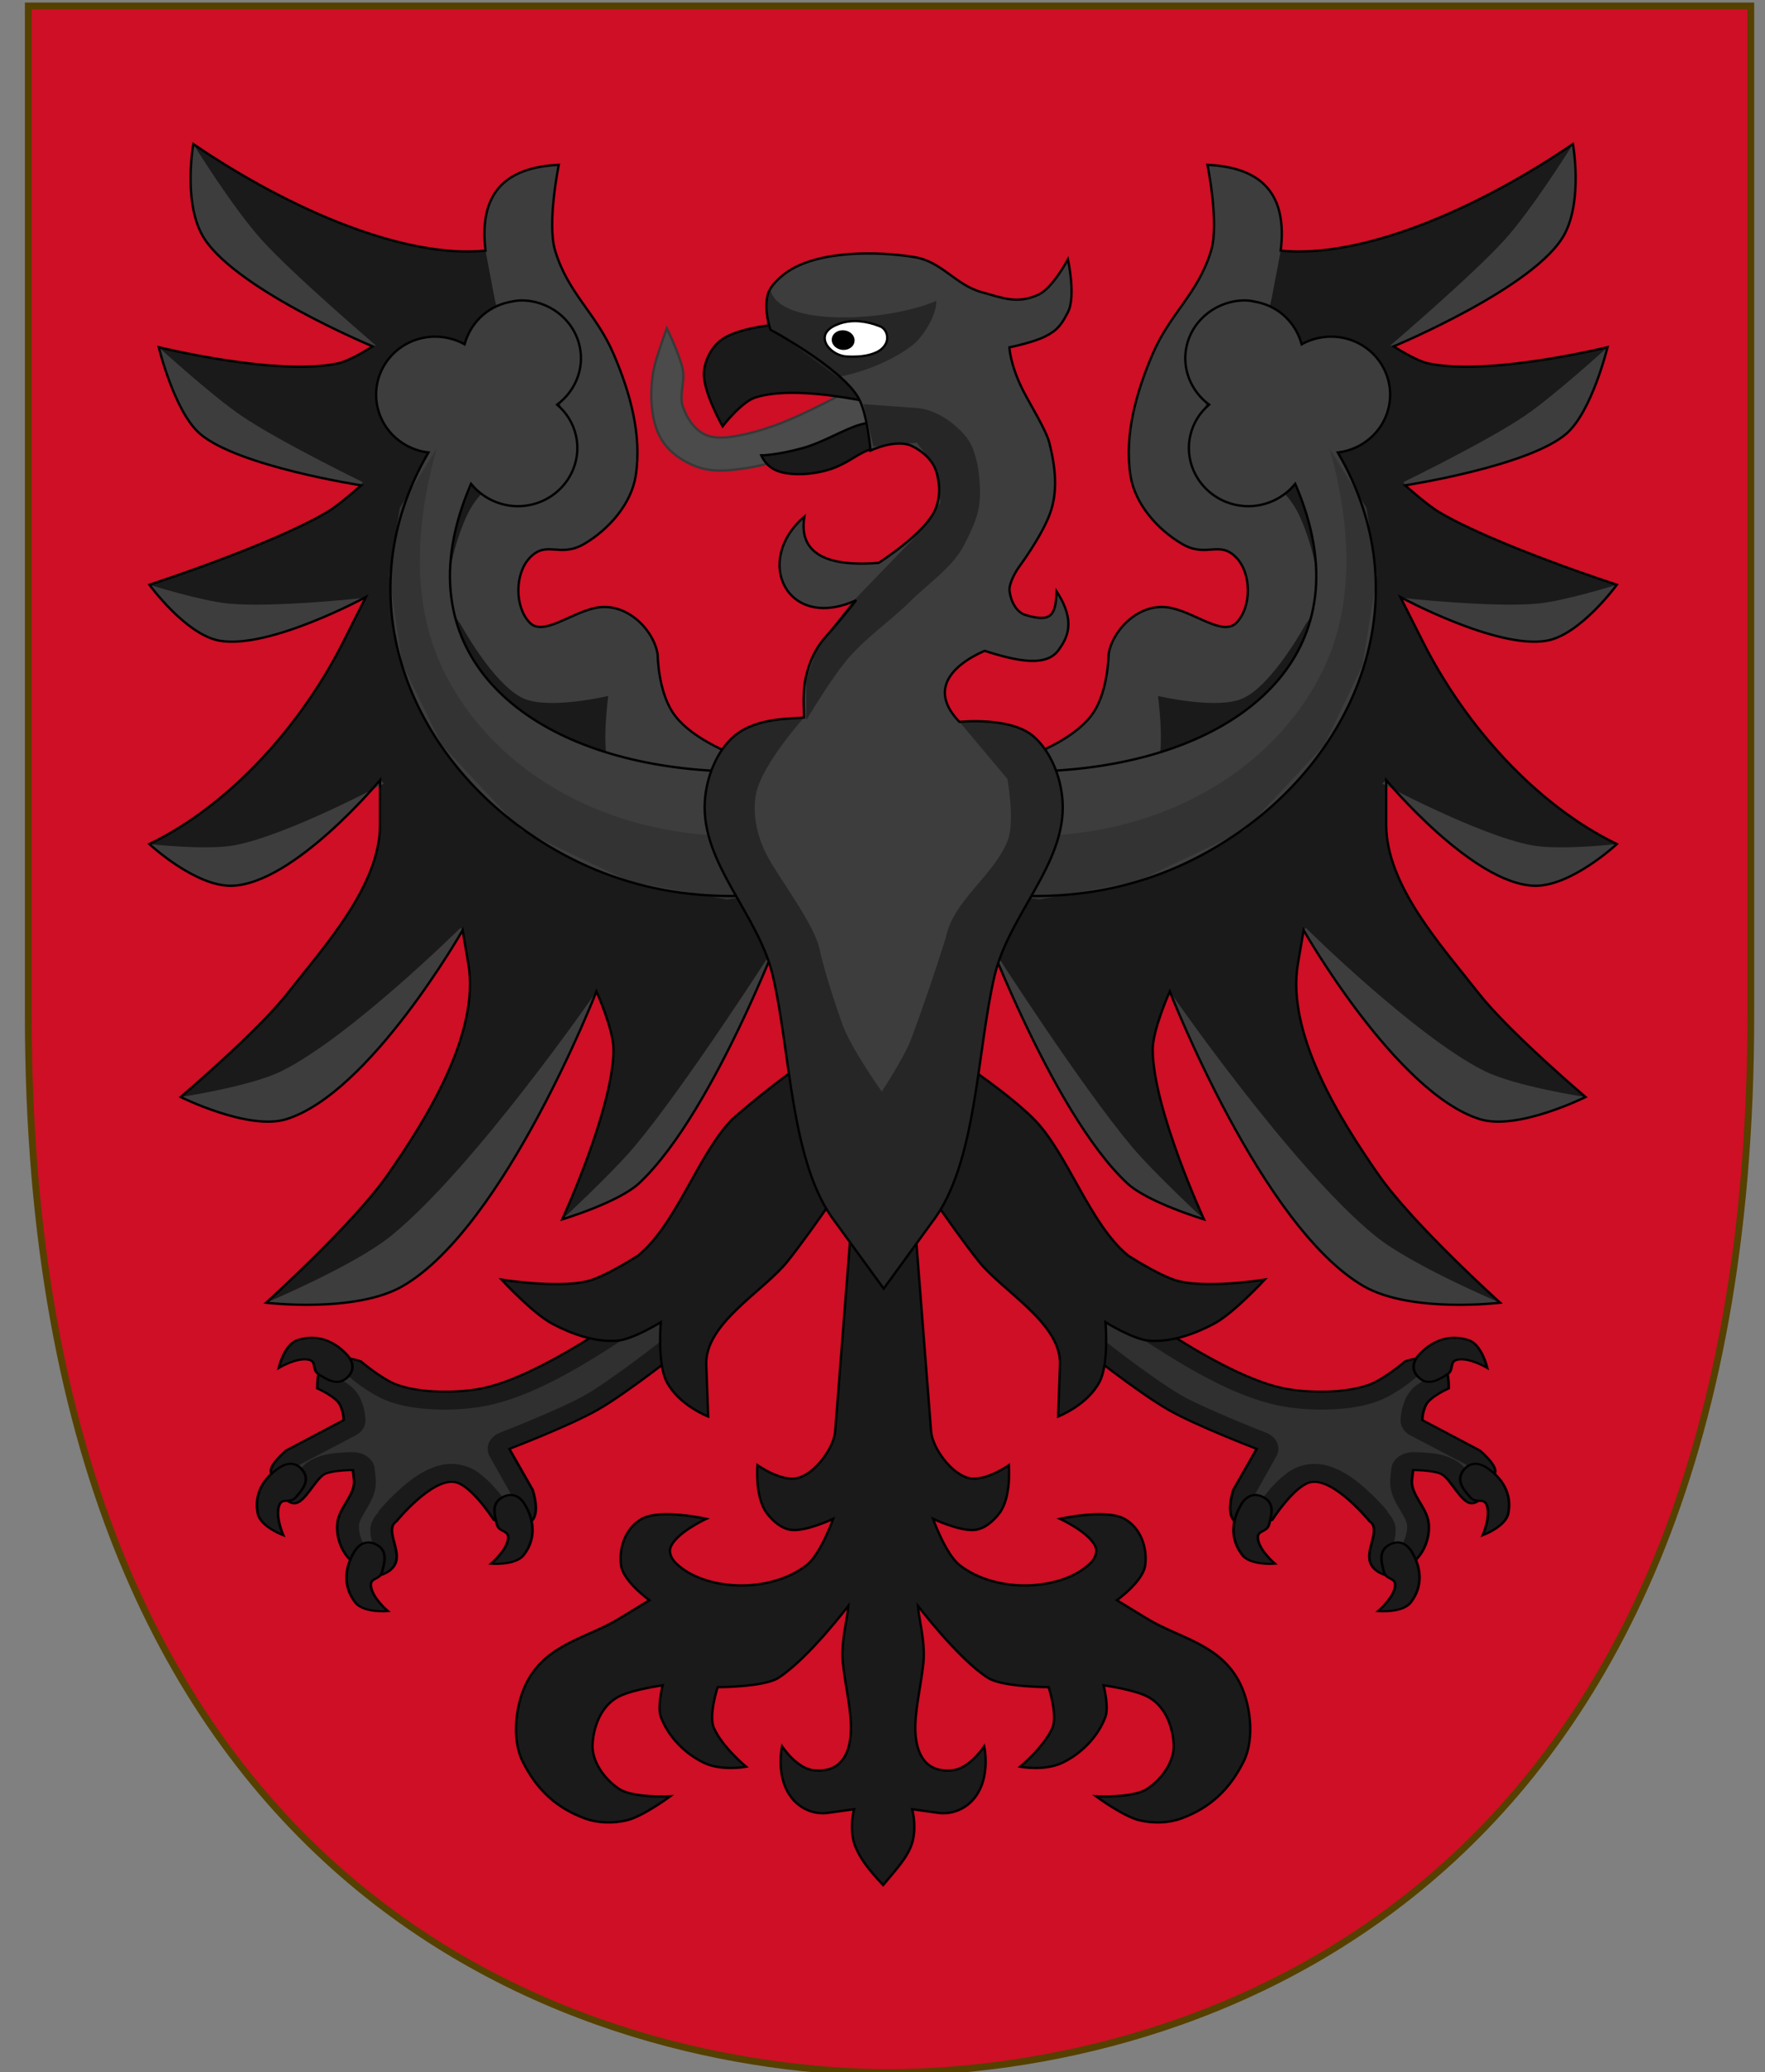 <?xml version="1.0" encoding="UTF-8" standalone="no"?>
<!-- Created with Inkscape (http://www.inkscape.org/) -->

<svg
   xmlns:dc="http://purl.org/dc/elements/1.1/"
   xmlns:cc="http://creativecommons.org/ns#"
   xmlns:rdf="http://www.w3.org/1999/02/22-rdf-syntax-ns#"
   xmlns:svg="http://www.w3.org/2000/svg"
   xmlns="http://www.w3.org/2000/svg"
   xmlns:xlink="http://www.w3.org/1999/xlink"
   xmlns:sodipodi="http://sodipodi.sourceforge.net/DTD/sodipodi-0.dtd"
   xmlns:inkscape="http://www.inkscape.org/namespaces/inkscape"
   width="202.16mm"
   height="237.291mm"
   viewBox="0 0 202.16 237.291"
   version="1.1"
   id="svg4889"
   inkscape:version="0.92.3 (2405546, 2018-03-11)"
   sodipodi:docname="Coat_of_arms_of_Maia.svg"
   inkscape:export-filename="C:\Users\Shironeko\Desktop\Coat of arms of Albuquerque (antiga).png"
   inkscape:export-xdpi="143.23399"
   inkscape:export-ydpi="143.23399">
  <rect x="0" y="0" width="202.16" height="237.291" fill="#808080" stroke="none"/>
  <defs
     id="defs4883" />
  <sodipodi:namedview
     id="base"
     pagecolor="#ffffff"
     bordercolor="#666666"
     borderopacity="1.0"
     inkscape:pageopacity="0.0"
     inkscape:pageshadow="2"
     inkscape:zoom="0.099291993"
     inkscape:cx="442.78298"
     inkscape:cy="455.16446"
     inkscape:document-units="mm"
     inkscape:current-layer="layer1"
     showgrid="false"
     inkscape:window-width="1366"
     inkscape:window-height="715"
     inkscape:window-x="-8"
     inkscape:window-y="-8"
     inkscape:window-maximized="1"
     fit-margin-top="0"
     fit-margin-left="0"
     fit-margin-right="0"
     fit-margin-bottom="0" />
  <g
     inkscape:label="Layer 1"
     inkscape:groupmode="layer"
     id="layer1"
     transform="translate(-3.509,-4.169)">
    <g
       transform="matrix(0.297,0,0,0.297,10.034,12.934)"
       id="g3248"
       style="display:inline;stroke-width:1.063">
      <g
         id="g6475"
         inkscape:label="Calque 1"
         transform="translate(-67.048,-526.71)"
         style="stroke-width:1.063">
        <g
           transform="translate(67.048,526.71)"
           style="display:inline;stroke-width:1.063"
           id="g6477">
          <g
             id="g5810"
             style="stroke-width:1.063" />
          <g
             id="g6515"
             style="stroke-width:1.063">
            <rect
               id="rect4923"
               style="display:inline;fill:none;stroke:none;stroke-width:1.134"
               y="3.6000831e-014"
               x="0"
               height="704"
               width="640" />
          </g>
        </g>
        <rect
           y="732.424"
           x="335.238"
           height="48.762"
           width="0"
           id="rect4632"
           style="fill:#ff0000;fill-opacity:1;stroke-width:6.116;stroke-miterlimit:4;stroke-dasharray:none" />
      </g>
    </g>
    <g
       id="g23393"
       transform="matrix(0.75,0,0,0.75,-177.552,-480.6)"
       style="display:inline">
      <path
         style="display:inline;fill:#ce0f25;fill-opacity:1;stroke:#554000;stroke-width:1.04;stroke-miterlimit:4;stroke-dasharray:none;stroke-opacity:1"
         id="path3723"
         d="M 377.265,962.8 C 333.046,962.562 245.735,938.608 245.735,801.373 c 2.4e-4,-137.235 0,-154.109 0,-154.109 h 263.059 v 154.109 c 0,137.235 -87.619,161.168 -131.529,161.427 z"
         inkscape:connector-curvature="0" />
    </g>
    <use
       transform="matrix(-1,0,0,1,209.296,-4.8602053e-7)"
       id="use5057"
       style="stroke-width:0.254;stroke-miterlimit:4;stroke-dasharray:none"
       x="0"
       y="0"
       width="1846.27"
       height="1151.074"
       xlink:href="#g29331" />
    <g
       transform="matrix(1.171,0,0,0.958,-1747.232,47.545)"
       id="g29331"
       style="stroke-width:0.254;stroke-miterlimit:4;stroke-dasharray:none">
      <path
         inkscape:connector-curvature="0"
         d="m 1560.813,107.839 c 0,0 -11.474,10.949 -18.405,12.781 -2.552,0.675 -7.061,0.71 -9.324,-0.851 -1.444,-0.996 -2.727,-2.35 -2.727,-2.35 0,0 -2.549,-1.004 -3.485,-0.181 -0.799,0.702 -0.758,3.434 -0.758,3.434 0,0 1.873,0.998 2.25,2.024 0.383,1.042 0.326,1.772 0.326,1.772 l -5.606,3.615 c 0,0 -1.591,1.617 -1.515,2.53 0.097,1.164 1.202,3.74 2.273,3.796 1.064,0.056 2.081,-3.018 3.054,-3.532 0.832,-0.44 2.704,-0.444 2.704,-0.444 l 0.111,1.131 c 0.174,1.775 -1.449,3.285 -1.626,5.195 -0.134,1.44 0.27,3.058 1.061,4.157 0.912,1.268 2.879,2.169 2.879,2.169 0,0 1.54,-0.335 1.818,-1.808 0.302,-1.599 -1.084,-3.815 0,-4.699 0,0 3.475,-5.227 5.758,-4.699 1.609,0.372 3.788,4.519 3.788,4.519 0,0 2.695,1.093 3.636,0.181 0.954,-0.924 0.151,-3.796 0.151,-3.796 l -2.273,-4.88 c 0,0 5.9,-2.758 8.623,-4.659 3.034,-2.119 8.499,-7.451 8.499,-7.451 l 3.939,-10.122 z"
         id="path9994-3-6-3-0"
         style="fill:#1a1a1a;fill-opacity:1;stroke:#000000;stroke-width:0.254;stroke-linecap:butt;stroke-linejoin:miter;stroke-miterlimit:4;stroke-dasharray:none;stroke-opacity:1" />
      <path
         inkscape:connector-curvature="0"
         d="m 1562.136,109.578 -0.219,0.094 c -0.297,0.282 -2.764,2.664 -6.375,5.531 -3.819,3.033 -8.393,6.359 -12.594,7.469 -1.567,0.414 -3.473,0.613 -5.438,0.5 -1.964,-0.113 -3.969,-0.492 -5.656,-1.656 -1.402,-0.968 -2.164,-1.778 -2.531,-2.156 -0.157,-0.056 -0.382,-0.17 -0.781,-0.25 -0.077,-0.015 -0.091,4.8e-4 -0.156,0 -0.025,0.13 -0.044,0.229 -0.062,0.375 0,0.032 0,0.031 0,0.062 0.019,0.014 0.012,0.017 0.031,0.031 0.65,0.479 1.494,0.999 2,2.375 0.513,1.394 0.469,2.656 0.469,2.656 a 2.138,2.138 0 0 1 -0.969,1.688 l -5.375,3.438 c -0.093,0.1 -0.246,0.231 -0.469,0.531 -0.126,0.17 -0.153,0.383 -0.188,0.5 0.025,0.092 0.079,0.229 0.125,0.375 0.14,-0.23 0.27,-0.443 0.438,-0.688 0.318,-0.463 0.612,-0.968 1.5,-1.438 0.989,-0.523 1.755,-0.583 2.438,-0.656 0.682,-0.074 1.25,-0.062 1.25,-0.062 a 2.138,2.138 0 0 1 2.156,1.938 l 0.094,1.125 v 0.031 c 0.143,1.571 -0.451,2.782 -0.875,3.656 -0.427,0.881 -0.712,1.497 -0.75,1.906 -0.083,0.897 0.275,2.146 0.688,2.719 0.132,0.183 0.422,0.312 0.781,0.562 -0.043,-0.317 -0.059,-0.516 -0.188,-1.156 -0.099,-0.493 -0.212,-1.055 -0.156,-1.781 0.044,-0.57 0.339,-1.273 0.812,-1.875 l -0.062,-0.031 c 0,0 0.952,-1.418 2.25,-2.812 0.649,-0.697 1.358,-1.396 2.25,-1.969 0.892,-0.572 2.061,-1.145 3.5,-0.812 1.145,0.265 1.778,0.891 2.344,1.469 0.565,0.578 1.022,1.211 1.438,1.812 0.547,0.793 0.699,1.106 0.938,1.531 0.189,0.06 0.226,0.075 0.469,0.125 0.013,0.003 0.018,-0.002 0.031,0 0.01,-0.077 0.04,-0.1 0.031,-0.188 -0.053,-0.544 -0.161,-0.96 -0.188,-1.062 l -2.156,-4.688 a 2.138,2.138 0 0 1 1.031,-2.844 c 0,0 5.946,-2.838 8.281,-4.469 2.508,-1.751 7.38,-6.402 7.906,-6.906 l 1.938,-5 z"
         id="path29311"
         style="display:inline;fill:#303030;fill-opacity:1;stroke:none;stroke-width:0.254" />
      <path
         inkscape:connector-curvature="0"
         d="m 1529.032,119.386 c 0.729,-0.819 0.664,-1.827 0,-2.721 -1.299,-1.748 -3.041,-2.525 -4.888,-1.749 -1.265,0.532 -1.792,3.304 -1.792,3.304 0,0 1.772,-1.291 2.933,-0.972 0.827,0.227 0.267,1.197 0.978,1.749 0.994,0.772 1.906,1.359 2.77,0.389 z"
         id="path10109-7-1-7-7"
         style="fill:#1a1a1a;fill-opacity:1;stroke:#000000;stroke-width:0.254;stroke-linecap:butt;stroke-linejoin:miter;stroke-miterlimit:4;stroke-dasharray:none;stroke-opacity:1" />
      <path
         inkscape:connector-curvature="0"
         d="m 1524.704,130.502 c -0.576,-0.977 -1.422,-1.043 -2.258,-0.386 -1.635,1.285 -2.527,3.232 -2.145,5.523 0.262,1.569 2.487,2.585 2.487,2.585 0,0 -0.82,-2.276 -0.39,-3.601 0.306,-0.944 1.031,-0.145 1.59,-0.906 0.782,-1.064 1.398,-2.058 0.715,-3.215 z"
         id="path10109-8-9-0-4-6"
         style="display:inline;fill:#1a1a1a;fill-opacity:1;stroke:#000000;stroke-width:0.254;stroke-linecap:butt;stroke-linejoin:miter;stroke-miterlimit:4;stroke-dasharray:none;stroke-opacity:1" />
      <path
         inkscape:connector-curvature="0"
         d="m 1531.915,139.353 c -0.877,-0.577 -1.661,-0.196 -2.171,0.832 -0.998,2.01 -1.085,4.226 0.099,6.086 0.811,1.274 3.185,1.025 3.185,1.025 0,0 -1.572,-1.618 -1.672,-3.033 -0.071,-1.008 0.874,-0.669 1.097,-1.645 0.312,-1.365 0.501,-2.581 -0.537,-3.264 z"
         id="path10109-8-3-02-2-9-1"
         style="display:inline;fill:#1a1a1a;fill-opacity:1;stroke:#000000;stroke-width:0.254;stroke-linecap:butt;stroke-linejoin:miter;stroke-miterlimit:4;stroke-dasharray:none;stroke-opacity:1" />
      <path
         inkscape:connector-curvature="0"
         d="m 1544.23,133.681 c 0.877,-0.577 1.661,-0.196 2.171,0.832 0.998,2.01 1.085,4.226 -0.099,6.086 -0.811,1.274 -3.185,1.025 -3.185,1.025 0,0 1.572,-1.618 1.673,-3.033 0.071,-1.008 -0.874,-0.669 -1.097,-1.645 -0.312,-1.365 -0.501,-2.581 0.537,-3.264 z"
         id="path10109-8-3-0-3-4-1-4"
         style="display:inline;fill:#1a1a1a;fill-opacity:1;stroke:#000000;stroke-width:0.254;stroke-linecap:butt;stroke-linejoin:miter;stroke-miterlimit:4;stroke-dasharray:none;stroke-opacity:1" />
    </g>
    <path
       inkscape:connector-curvature="0"
       d="m 97.294,93.454 c 0,0 -13.302,-2.356 -16.779,-7.778 -1.647,-2.568 -1.678,-6.55 -1.678,-6.55 -0.38,-2.72 -3.542,-6.169 -7.23,-5.327 -2.934,0.669 -5.936,3.25 -7.451,1.643 -1.704,-1.807 -1.693,-5.551 0,-7.369 1.984,-2.13 3.421,0.057 6.292,-1.637 2.836,-1.674 5.364,-4.581 5.873,-7.778 0.74,-4.656 -0.655,-9.572 -2.517,-13.918 -2.05,-4.786 -5.203,-6.898 -6.711,-11.872 -0.953,-3.143 0.419,-9.825 0.419,-9.825 -3.018,0.141 -5.369,0.932 -6.829,2.593 -1.381,1.571 -1.964,3.92 -1.561,7.232 -9.098,0.92 -22.168,-4.515 -33.47,-12.201 0,0 -1.152,6.312 0.953,10.3 3.193,6.052 19.582,12.862 19.582,12.862 0,0 -2.515,1.641 -3.959,1.949 -6.983,1.491 -20.537,-1.852 -20.537,-1.852 0,0 1.791,7.386 4.716,9.907 4.338,3.739 18.464,5.91 18.464,5.91 0,0 -2.485,2.232 -3.92,3.08 -6.392,3.776 -20.327,8.304 -20.327,8.304 0,0 4.163,5.728 8.042,6.408 5.698,0.999 16.753,-5.004 16.753,-5.004 l -2.57,5.098 c -4.876,9.674 -13.024,18.733 -22.229,23.19 0,0 5.264,4.898 9.458,4.774 7.096,-0.209 16.96,-12.095 16.96,-12.095 v 5.093 c 0,6.949 -6.293,13.845 -10.628,19.358 -3.491,4.439 -12.202,11.835 -12.202,11.835 0,0 7.765,3.866 12.068,2.546 9.574,-2.937 20.221,-21.644 20.221,-21.644 l 0.652,3.82 c 1.371,8.029 -4.89,17.951 -9.258,24.214 -3.916,5.616 -13.899,14.617 -13.899,14.617 0,0 10.233,1.233 15.655,-1.91 11.706,-6.786 22.178,-33.739 22.178,-33.739 0,0 1.967,4.367 1.957,6.684 -0.028,6.748 -5.871,19.416 -5.871,19.416 0,0 6.454,-1.938 8.806,-4.138 8.815,-8.242 17.286,-31.511 17.286,-31.511 z"
       id="path9992-3-0-5"
       style="fill:#1a1a1a;fill-opacity:1;stroke:none;stroke-width:0.265" />
    <path
       inkscape:connector-curvature="0"
       d="m 67.911,143.788 c 0,0 6.454,-1.938 8.806,-4.138 6.38,-5.965 12.579,-19.801 15.518,-26.991 l -0.309,0.412 c 0,0 -9.858,15.359 -15.72,22.356 -2.516,3.003 -8.294,8.361 -8.294,8.361 z m -33.919,9.549 c 0,0 10.233,1.234 15.655,-1.91 11.706,-6.786 22.178,-33.739 22.178,-33.739 l 0.146,-0.191 c 0,0 -14.114,20.448 -23.705,28.213 -4.175,3.38 -14.274,7.627 -14.274,7.627 z M 24.207,129.784 c 0,0 7.765,3.866 12.068,2.546 9.574,-2.937 20.221,-21.644 20.221,-21.644 l -0.247,-0.27 c 0,0 -12.604,12.467 -20.46,16.386 -3.555,1.774 -11.582,2.982 -11.582,2.982 z m -3.588,-28.964 c 0,0 5.264,4.898 9.458,4.774 7.096,-0.209 16.96,-12.095 16.96,-12.095 l 0.443,0.394 c 0,0 -11.012,5.901 -17.08,7.06 -3.2,0.611 -9.781,-0.133 -9.781,-0.133 z m 0,-29.693 c 0,0 4.163,5.728 8.042,6.408 5.698,0.999 16.753,-5.004 16.753,-5.004 l -0.356,0.118 c 0,0 -10.302,1.124 -15.422,0.628 -3.079,-0.298 -9.017,-2.15 -9.017,-2.15 z m 1.067,-27.2 c 0,0 1.791,7.386 4.716,9.907 4.338,3.739 18.464,5.91 18.464,5.91 l 0.191,-0.372 c 0,0 -9.521,-4.629 -13.874,-7.579 -3.41,-2.311 -9.498,-7.866 -9.498,-7.866 z m 72.312,64.214 3.291,-14.686 c 0,0 -13.302,-2.356 -16.779,-7.778 -1.647,-2.568 -1.678,-6.55 -1.678,-6.55 -0.38,-2.721 -3.542,-6.169 -7.23,-5.327 -2.934,0.669 -5.936,3.25 -7.451,1.643 -1.704,-1.807 -1.693,-5.551 0,-7.369 1.984,-2.13 3.421,0.057 6.292,-1.637 2.836,-1.675 5.364,-4.581 5.873,-7.778 0.74,-4.656 -0.655,-9.572 -2.517,-13.918 -2.05,-4.786 -5.203,-6.898 -6.711,-11.872 -0.953,-3.143 0.419,-9.825 0.419,-9.825 -3.018,0.141 -5.369,0.932 -6.829,2.593 -1.381,1.571 -1.964,3.92 -1.561,7.232 l 1.057,5.553 c 0.9,4.726 7.116,8.833 7.559,12.393 0.443,3.56 -0.739,5.532 -2.116,6.786 -1.377,1.255 -2.327,-0.016 -3.93,0.885 -1.603,0.898 -3.568,2.102 -4.838,5.016 -1.269,2.914 -3.242,8.987 -0.605,12.097 0,0 3.799,7.033 7.256,8.557 2.941,1.296 9.675,-0.295 9.675,-0.295 0,0 -0.743,5.412 0,7.967 1.1,3.781 3.316,7.447 6.349,10.032 3.977,3.39 14.474,6.281 14.474,6.281 z M 25.648,20.667 c 0,0 -1.152,6.312 0.953,10.3 3.193,6.052 19.582,12.862 19.582,12.862 l 0.387,-0.097 c 0,0 -9.405,-8.036 -13.05,-12.054 -3.329,-3.67 -7.871,-11.011 -7.871,-11.011 v 4.88e-4 z"
       id="path9992-9-9-9-3-2"
       style="display:inline;fill:#3d3d3d;fill-opacity:1;stroke:none;stroke-width:0.265" />
    <path
       inkscape:connector-curvature="0"
       d="m 97.294,93.454 c 0,0 -13.302,-2.356 -16.779,-7.778 -1.647,-2.568 -1.678,-6.55 -1.678,-6.55 -0.38,-2.721 -3.542,-6.169 -7.23,-5.327 -2.934,0.669 -5.936,3.25 -7.451,1.643 -1.704,-1.807 -1.693,-5.551 0,-7.369 1.984,-2.13 3.421,0.057 6.292,-1.637 2.836,-1.675 5.364,-4.581 5.873,-7.778 0.74,-4.656 -0.655,-9.572 -2.517,-13.918 -2.05,-4.786 -5.203,-6.898 -6.711,-11.872 -0.953,-3.143 0.419,-9.825 0.419,-9.825 -3.018,0.141 -5.369,0.932 -6.829,2.593 -1.381,1.571 -1.964,3.92 -1.561,7.232 -9.098,0.92 -22.168,-4.515 -33.47,-12.201 0,0 -1.152,6.312 0.953,10.3 3.193,6.052 19.582,12.862 19.582,12.862 0,0 -2.515,1.641 -3.959,1.949 -6.983,1.491 -20.537,-1.852 -20.537,-1.852 0,0 1.791,7.386 4.716,9.907 4.338,3.739 18.464,5.91 18.464,5.91 0,0 -2.485,2.232 -3.92,3.08 -6.392,3.776 -20.327,8.304 -20.327,8.304 0,0 4.163,5.728 8.042,6.408 5.698,0.999 16.753,-5.004 16.753,-5.004 l -2.57,5.098 c -4.876,9.674 -13.024,18.733 -22.229,23.19 0,0 5.264,4.898 9.458,4.774 7.096,-0.209 16.96,-12.095 16.96,-12.095 V 98.591 c 0,6.949 -6.293,13.845 -10.628,19.358 -3.491,4.439 -12.202,11.835 -12.202,11.835 0,0 7.765,3.866 12.068,2.546 9.574,-2.937 20.221,-21.644 20.221,-21.644 l 0.652,3.82 c 1.371,8.029 -4.89,17.951 -9.258,24.214 -3.916,5.616 -13.899,14.617 -13.899,14.617 0,0 10.233,1.234 15.655,-1.91 11.706,-6.786 22.178,-33.739 22.178,-33.739 0,0 1.967,4.367 1.957,6.684 -0.028,6.748 -5.871,19.416 -5.871,19.416 0,0 6.454,-1.938 8.806,-4.138 8.815,-8.242 17.286,-31.511 17.286,-31.511 z"
       id="path9992-9-5-0-3"
       style="display:inline;fill:none;stroke:#000000;stroke-width:0.269;stroke-linecap:butt;stroke-linejoin:miter;stroke-miterlimit:4;stroke-dasharray:none;stroke-opacity:1" />
    <path
       inkscape:connector-curvature="0"
       d="m 63.126,38.57 c 3.168,-0.046 6.06,2.092 6.77,5.224 0.591,2.608 -0.53,5.19 -2.572,6.71 1.049,0.899 1.827,2.102 2.152,3.534 0.812,3.58 -1.527,7.146 -5.196,7.939 -2.633,0.569 -5.25,-0.467 -6.823,-2.407 -2.066,4.795 -2.755,9.147 -2.257,13.009 1.838,14.255 19.456,21.782 40.831,19.565 V 105.972 C 83.195,108.242 72.635,105.551 63.914,99.467 50.08,89.818 43.111,72.225 52.577,55.984 c -2.782,-0.333 -5.184,-2.344 -5.825,-5.173 -0.812,-3.58 1.475,-7.146 5.143,-7.939 1.704,-0.368 3.419,-0.059 4.828,0.717 0.632,-2.322 2.469,-4.259 5.038,-4.814 0.459,-0.098 0.912,-0.198 1.364,-0.205 z"
       id="path10389-9-1-4-9"
       style="display:inline;fill:#3d3d3d;fill-opacity:1;stroke:none;stroke-width:0.265" />
    <path
       inkscape:connector-curvature="0"
       d="m 53.527,55.535 c -3.026,10.769 -2.364,19.409 1.085,26.026 7.148,13.712 23.992,20.622 40.941,17.643 l 0.605,6.491 -9.373,1.475 -11.187,-2.065 -12.396,-5.901 -9.07,-9.737 -4.56,-9.291 -1.487,-10.183 1.209,-7.672 z"
       id="path10483-2-2-8"
       style="fill:#333333;fill-opacity:1;stroke:none;stroke-width:0.265" />
    <path
       inkscape:connector-curvature="0"
       d="m 63.126,38.57 c 3.168,-0.046 6.06,2.092 6.77,5.224 0.591,2.608 -0.53,5.19 -2.572,6.71 1.049,0.899 1.827,2.102 2.152,3.534 0.812,3.58 -1.527,7.146 -5.196,7.939 -2.633,0.569 -5.25,-0.467 -6.823,-2.407 -2.066,4.795 -2.755,9.147 -2.257,13.009 1.838,14.255 19.456,21.782 40.831,19.565 V 105.972 C 83.195,108.242 72.635,105.551 63.914,99.467 50.08,89.818 43.111,72.225 52.577,55.984 c -2.782,-0.333 -5.184,-2.344 -5.825,-5.173 -0.812,-3.58 1.475,-7.146 5.143,-7.939 1.704,-0.368 3.419,-0.059 4.828,0.717 0.632,-2.322 2.469,-4.259 5.038,-4.814 0.459,-0.098 0.912,-0.198 1.364,-0.205 z"
       id="path10389-9-8-6-2-0"
       style="display:inline;fill:none;stroke:#000000;stroke-width:0.269;stroke-miterlimit:4;stroke-dasharray:none;stroke-opacity:1" />
    <path
       inkscape:connector-curvature="0"
       d="m 112.026,93.454 c 0,0 13.302,-2.356 16.779,-7.778 1.647,-2.568 1.678,-6.55 1.678,-6.55 0.38,-2.72 3.541,-6.169 7.23,-5.327 2.934,0.669 5.936,3.25 7.451,1.643 1.704,-1.807 1.693,-5.551 0,-7.369 -1.984,-2.13 -3.421,0.057 -6.292,-1.637 -2.836,-1.674 -5.364,-4.581 -5.873,-7.778 -0.74,-4.656 0.655,-9.572 2.517,-13.918 2.05,-4.786 5.203,-6.898 6.712,-11.872 0.953,-3.143 -0.419,-9.825 -0.419,-9.825 3.018,0.141 5.369,0.932 6.829,2.593 1.381,1.571 1.964,3.92 1.561,7.232 9.098,0.92 22.168,-4.515 33.47,-12.201 0,0 1.152,6.312 -0.952,10.3 -3.193,6.052 -19.582,12.862 -19.582,12.862 0,0 2.515,1.641 3.959,1.949 6.983,1.491 20.537,-1.852 20.537,-1.852 0,0 -1.791,7.386 -4.716,9.907 -4.338,3.739 -18.464,5.91 -18.464,5.91 0,0 2.485,2.232 3.92,3.08 6.392,3.776 20.327,8.304 20.327,8.304 0,0 -4.163,5.728 -8.042,6.408 -5.698,0.999 -16.753,-5.004 -16.753,-5.004 l 2.57,5.098 c 4.876,9.674 13.024,18.733 22.228,23.19 0,0 -5.264,4.898 -9.458,4.774 -7.096,-0.209 -16.96,-12.095 -16.96,-12.095 v 5.093 c 0,6.949 6.293,13.845 10.628,19.358 3.491,4.439 12.202,11.835 12.202,11.835 0,0 -7.765,3.866 -12.068,2.546 -9.574,-2.937 -20.221,-21.644 -20.221,-21.644 l -0.652,3.82 c -1.371,8.029 4.89,17.951 9.258,24.214 3.916,5.616 13.899,14.617 13.899,14.617 0,0 -10.233,1.233 -15.655,-1.91 -11.706,-6.786 -22.178,-33.739 -22.178,-33.739 0,0 -1.967,4.367 -1.957,6.684 0.028,6.748 5.871,19.416 5.871,19.416 0,0 -6.454,-1.938 -8.806,-4.138 -8.815,-8.242 -17.286,-31.511 -17.286,-31.511 z"
       id="path9992-7-9-1-2"
       style="fill:#1a1a1a;fill-opacity:1;stroke:none;stroke-width:0.265" />
    <path
       inkscape:connector-curvature="0"
       d="m 141.409,143.788 c 0,0 -6.454,-1.938 -8.806,-4.138 -6.38,-5.965 -12.579,-19.801 -15.518,-26.991 l 0.309,0.412 c 0,0 9.858,15.359 15.72,22.356 2.516,3.003 8.294,8.361 8.294,8.361 z m 33.919,9.549 c 0,0 -10.233,1.234 -15.655,-1.91 -11.706,-6.786 -22.178,-33.739 -22.178,-33.739 l -0.146,-0.191 c 0,0 14.114,20.448 23.705,28.213 4.175,3.38 14.274,7.627 14.274,7.627 z m 9.785,-23.553 c 0,0 -7.765,3.866 -12.068,2.546 -9.574,-2.937 -20.221,-21.644 -20.221,-21.644 l 0.247,-0.27 c 0,0 12.604,12.467 20.46,16.386 3.555,1.774 11.582,2.982 11.582,2.982 z m 3.587,-28.964 c 0,0 -5.264,4.898 -9.458,4.774 -7.096,-0.209 -16.96,-12.095 -16.96,-12.095 l -0.443,0.394 c 0,0 11.012,5.901 17.08,7.06 3.2,0.611 9.781,-0.133 9.781,-0.133 z m 0,-29.693 c 0,0 -4.163,5.728 -8.042,6.408 -5.698,0.999 -16.753,-5.004 -16.753,-5.004 l 0.356,0.118 c 0,0 10.302,1.124 15.422,0.628 3.079,-0.298 9.017,-2.15 9.017,-2.15 z m -1.067,-27.2 c 0,0 -1.791,7.386 -4.716,9.907 -4.338,3.739 -18.464,5.91 -18.464,5.91 l -0.191,-0.372 c 0,0 9.521,-4.629 13.874,-7.579 3.41,-2.311 9.498,-7.866 9.498,-7.866 z m -72.312,64.214 -3.291,-14.686 c 0,0 13.302,-2.356 16.779,-7.778 1.647,-2.568 1.678,-6.55 1.678,-6.55 0.38,-2.721 3.542,-6.169 7.23,-5.327 2.934,0.669 5.936,3.25 7.451,1.643 1.704,-1.807 1.693,-5.551 0,-7.369 -1.984,-2.13 -3.421,0.057 -6.292,-1.637 -2.836,-1.675 -5.364,-4.581 -5.873,-7.778 -0.74,-4.656 0.655,-9.572 2.517,-13.918 2.05,-4.786 5.203,-6.898 6.711,-11.872 0.953,-3.143 -0.419,-9.825 -0.419,-9.825 3.018,0.141 5.369,0.932 6.829,2.593 1.381,1.571 1.964,3.92 1.561,7.232 l -1.057,5.553 c -0.9,4.726 -7.116,8.833 -7.559,12.393 -0.443,3.56 0.739,5.532 2.116,6.786 1.377,1.255 2.327,-0.016 3.931,0.885 1.603,0.898 3.568,2.102 4.838,5.016 1.269,2.914 3.242,8.987 0.605,12.097 0,0 -3.799,7.033 -7.256,8.557 -2.941,1.296 -9.675,-0.295 -9.675,-0.295 0,0 0.743,5.412 0,7.967 -1.1,3.781 -3.316,7.447 -6.349,10.032 -3.977,3.39 -14.474,6.281 -14.474,6.281 z M 183.672,20.667 c 0,0 1.152,6.312 -0.953,10.3 -3.193,6.052 -19.582,12.862 -19.582,12.862 l -0.387,-0.097 c 0,0 9.405,-8.036 13.05,-12.054 3.329,-3.67 7.871,-11.011 7.871,-11.011 v 4.88e-4 z"
       id="path9992-9-9-6-0-7-9"
       style="display:inline;fill:#3d3d3d;fill-opacity:1;stroke:none;stroke-width:0.265" />
    <path
       inkscape:connector-curvature="0"
       d="m 112.026,93.454 c 0,0 13.302,-2.356 16.779,-7.778 1.647,-2.568 1.678,-6.55 1.678,-6.55 0.38,-2.721 3.541,-6.169 7.23,-5.327 2.934,0.669 5.936,3.25 7.451,1.643 1.704,-1.807 1.693,-5.551 0,-7.369 -1.984,-2.13 -3.421,0.057 -6.292,-1.637 -2.836,-1.675 -5.364,-4.581 -5.873,-7.778 -0.74,-4.656 0.655,-9.572 2.517,-13.918 2.05,-4.786 5.203,-6.898 6.712,-11.872 0.953,-3.143 -0.419,-9.825 -0.419,-9.825 3.018,0.141 5.369,0.932 6.829,2.593 1.381,1.571 1.964,3.92 1.561,7.232 9.098,0.92 22.168,-4.515 33.47,-12.201 0,0 1.152,6.312 -0.952,10.3 -3.193,6.052 -19.582,12.862 -19.582,12.862 0,0 2.515,1.641 3.959,1.949 6.983,1.491 20.537,-1.852 20.537,-1.852 0,0 -1.791,7.386 -4.716,9.907 -4.338,3.739 -18.464,5.91 -18.464,5.91 0,0 2.485,2.232 3.92,3.08 6.392,3.776 20.327,8.304 20.327,8.304 0,0 -4.163,5.728 -8.042,6.408 -5.698,0.999 -16.753,-5.004 -16.753,-5.004 l 2.57,5.098 c 4.876,9.674 13.024,18.733 22.228,23.19 0,0 -5.264,4.898 -9.458,4.774 -7.096,-0.209 -16.96,-12.095 -16.96,-12.095 V 98.591 c 0,6.949 6.293,13.845 10.628,19.358 3.491,4.439 12.202,11.835 12.202,11.835 0,0 -7.765,3.866 -12.068,2.546 -9.574,-2.937 -20.221,-21.644 -20.221,-21.644 l -0.652,3.82 c -1.371,8.029 4.89,17.951 9.258,24.214 3.916,5.616 13.899,14.617 13.899,14.617 0,0 -10.233,1.234 -15.655,-1.91 -11.706,-6.786 -22.178,-33.739 -22.178,-33.739 0,0 -1.967,4.367 -1.957,6.684 0.028,6.748 5.871,19.416 5.871,19.416 0,0 -6.454,-1.938 -8.806,-4.138 -8.815,-8.242 -17.286,-31.511 -17.286,-31.511 z"
       id="path9992-9-2-6-3-6"
       style="display:inline;fill:none;stroke:#000000;stroke-width:0.269;stroke-linecap:butt;stroke-linejoin:miter;stroke-miterlimit:4;stroke-dasharray:none;stroke-opacity:1" />
    <path
       inkscape:connector-curvature="0"
       d="m 146.194,38.57 c -3.168,-0.046 -6.06,2.092 -6.77,5.224 -0.591,2.608 0.53,5.19 2.572,6.71 -1.049,0.899 -1.827,2.102 -2.152,3.534 -0.812,3.58 1.527,7.146 5.196,7.939 2.633,0.569 5.25,-0.467 6.823,-2.407 2.066,4.795 2.755,9.147 2.257,13.009 -1.838,14.255 -19.456,21.782 -40.831,19.565 v 13.829 c 12.837,2.27 23.397,-0.421 32.119,-6.505 13.833,-9.65 20.803,-27.243 11.336,-43.484 2.782,-0.333 5.184,-2.344 5.825,-5.173 0.812,-3.58 -1.475,-7.146 -5.143,-7.939 -1.704,-0.368 -3.419,-0.059 -4.828,0.717 -0.632,-2.322 -2.469,-4.259 -5.038,-4.814 -0.458,-0.098 -0.912,-0.198 -1.364,-0.205 z"
       id="path10389-9-0-7-2-2"
       style="display:inline;fill:#3d3d3d;fill-opacity:1;stroke:none;stroke-width:0.265" />
    <path
       inkscape:connector-curvature="0"
       d="m 155.793,55.535 c 3.026,10.769 2.364,19.409 -1.085,26.026 -7.148,13.712 -23.992,20.622 -40.941,17.643 l -0.605,6.491 9.373,1.475 11.187,-2.065 12.396,-5.901 9.07,-9.737 4.383,-9.147 1.664,-10.327 -1.209,-7.672 z"
       id="path10483-3-3-0-7"
       style="fill:#333333;fill-opacity:1;stroke:none;stroke-width:0.265" />
    <path
       inkscape:connector-curvature="0"
       d="m 146.194,38.57 c -3.168,-0.046 -6.06,2.092 -6.77,5.224 -0.591,2.608 0.53,5.19 2.572,6.71 -1.049,0.899 -1.827,2.102 -2.152,3.534 -0.812,3.58 1.527,7.146 5.196,7.939 2.633,0.569 5.25,-0.467 6.823,-2.407 2.066,4.795 2.755,9.147 2.257,13.009 -1.838,14.255 -19.456,21.782 -40.831,19.565 v 13.829 c 12.837,2.27 23.397,-0.421 32.119,-6.505 13.833,-9.65 20.803,-27.243 11.336,-43.484 2.782,-0.333 5.184,-2.344 5.825,-5.173 0.812,-3.58 -1.475,-7.146 -5.143,-7.939 -1.704,-0.368 -3.419,-0.059 -4.828,0.717 -0.632,-2.322 -2.469,-4.259 -5.038,-4.814 -0.458,-0.098 -0.912,-0.198 -1.364,-0.205 z"
       id="path10389-9-8-9-8-7-4"
       style="display:inline;fill:none;stroke:#000000;stroke-width:0.269;stroke-miterlimit:4;stroke-dasharray:none;stroke-opacity:1" />
    <path
       inkscape:connector-curvature="0"
       d="m 87.443,132.267 c -3.906,3.896 -6.425,12.074 -10.852,15.674 0,0 -3.084,2.003 -5.209,2.754 -3.265,1.154 -10.418,0 -10.418,0 0,0 3.557,3.877 5.86,5.083 2.242,1.175 4.842,2.094 7.379,1.906 1.809,-0.134 4.992,-2.118 4.992,-2.118 0,0 -0.409,4.689 0.651,6.778 1.382,2.721 4.775,4.024 4.775,4.024 l -0.217,-5.931 c -0.173,-4.736 6.588,-8.407 9.333,-11.861 3.228,-4.064 7.813,-11.014 7.813,-11.014 l -2.387,30.567 c -0.183,1.889 -2.337,4.842 -4.341,5.295 -1.861,0.421 -4.558,-1.483 -4.558,-1.483 0,0 -0.32,3.66 1.085,5.507 0.682,0.896 1.684,1.785 2.821,1.906 1.709,0.182 4.775,-1.271 4.775,-1.271 0,0 -1.425,4.026 -3.038,5.295 -2.12,1.668 -5.091,2.399 -7.813,2.33 -2.539,-0.065 -5.357,-0.798 -7.162,-2.542 -0.439,-0.424 -0.808,-1.111 -0.651,-1.694 0.455,-1.696 4.124,-3.389 4.124,-3.389 0,0 -5.239,-1.183 -7.379,0 -1.835,1.014 -2.645,3.252 -2.387,5.295 0.237,1.883 3.255,4.024 3.255,4.024 l -3.473,2.118 c -3.574,2.18 -8.063,2.821 -10.418,6.99 -1.432,2.535 -1.94,6.712 -0.651,9.319 1.566,3.168 3.787,5.332 7.162,6.566 1.492,0.546 3.225,0.573 4.775,0.212 1.859,-0.433 4.992,-2.753 4.992,-2.753 0,0 -4.225,0.233 -5.86,-0.847 -1.665,-1.099 -3.135,-3.124 -3.039,-5.083 0.107,-2.172 1.055,-4.515 3.039,-5.507 1.61,-0.805 4.992,-1.271 4.992,-1.271 0,0 -0.631,2.468 -0.217,3.601 0.825,2.259 2.774,4.261 4.992,5.295 2.028,0.946 4.775,0.424 4.775,0.424 0,0 -2.747,-2.275 -3.69,-4.448 -0.623,-1.436 0.434,-4.66 0.434,-4.66 0,0 5.298,0 6.945,-1.059 3.434,-2.193 8.03,-8.26 8.03,-8.26 -0.077,1.352 -0.886,4.162 -0.63,6.564 0.298,2.796 1.019,5.55 0.916,7.869 -0.118,2.66 -1.251,4.683 -4.192,4.417 -2.023,-0.183 -3.69,-2.754 -3.69,-2.754 0,0 -0.856,3.743 1.302,6.142 1.11,1.234 2.674,1.655 3.907,1.483 l 3.039,-0.424 c 0,0 -0.682,2.442 0.217,4.448 0.575,1.284 1.325,2.333 3.11,4.236 1.633,-1.933 2.534,-2.952 3.11,-4.236 0.899,-2.006 0.217,-4.448 0.217,-4.448 l 3.039,0.424 c 1.232,0.172 2.796,-0.249 3.907,-1.483 2.159,-2.399 1.302,-6.142 1.302,-6.142 0,0 -1.666,2.571 -3.689,2.754 -2.941,0.266 -4.074,-1.758 -4.192,-4.417 -0.103,-2.32 0.618,-5.073 0.916,-7.869 0.256,-2.401 -0.552,-5.212 -0.63,-6.564 0,0 4.596,6.068 8.03,8.26 1.647,1.059 6.945,1.059 6.945,1.059 0,0 1.057,3.223 0.434,4.66 -0.942,2.173 -3.69,4.448 -3.69,4.448 0,0 2.747,0.522 4.775,-0.424 2.217,-1.034 4.166,-3.036 4.992,-5.295 0.414,-1.133 -0.217,-3.601 -0.217,-3.601 0,0 3.382,0.466 4.992,1.271 1.984,0.992 2.932,3.334 3.039,5.507 0.096,1.959 -1.374,3.984 -3.039,5.083 -1.635,1.08 -5.86,0.847 -5.86,0.847 0,0 3.133,2.32 4.992,2.753 1.55,0.361 3.283,0.334 4.775,-0.212 3.375,-1.234 5.596,-3.398 7.162,-6.566 1.289,-2.607 0.781,-6.784 -0.651,-9.319 -2.354,-4.169 -6.844,-4.81 -10.418,-6.99 l -3.473,-2.118 c 0,0 3.018,-2.141 3.255,-4.024 0.258,-2.043 -0.552,-4.281 -2.387,-5.295 -2.14,-1.183 -7.379,0 -7.379,0 0,0 3.669,1.692 4.124,3.389 0.156,0.583 -0.212,1.27 -0.651,1.694 -1.805,1.744 -4.623,2.476 -7.162,2.542 -2.722,0.069 -5.693,-0.662 -7.813,-2.33 -1.614,-1.27 -3.038,-5.295 -3.038,-5.295 0,0 3.065,1.453 4.775,1.271 1.137,-0.121 2.139,-1.01 2.821,-1.906 1.405,-1.846 1.085,-5.507 1.085,-5.507 0,0 -2.697,1.903 -4.558,1.483 -2.003,-0.453 -4.157,-3.407 -4.341,-5.295 l -2.387,-30.567 c 0,0 4.585,6.95 7.813,11.014 2.744,3.455 9.506,7.126 9.333,11.861 l -0.217,5.931 c 0,0 3.393,-1.303 4.775,-4.024 1.061,-2.088 0.651,-6.778 0.651,-6.778 0,0 3.183,1.984 4.992,2.118 2.537,0.188 5.137,-0.732 7.379,-1.906 2.303,-1.206 5.86,-5.083 5.86,-5.083 0,0 -7.153,1.154 -10.418,0 -2.125,-0.751 -5.209,-2.754 -5.209,-2.754 -4.427,-3.6 -6.946,-11.778 -10.852,-15.674 -4.291,-4.28 -13.673,-9.955 -13.673,-9.955 h -7.088 c -4.885,2.891 -9.42,6.244 -13.673,9.955 z"
       id="path9930-3-5-1-0-3"
       style="display:inline;fill:#1a1a1a;fill-opacity:1;stroke:#000000;stroke-width:0.269;stroke-linecap:butt;stroke-linejoin:miter;stroke-miterlimit:4;stroke-dasharray:none;stroke-opacity:1" />
    <path
       inkscape:connector-curvature="0"
       d="m 108.249,50.595 c 0,0 -12.622,6.203 -19.32,7.183 -2.479,0.363 -4.375,0.54 -6.593,-0.599 -1.81,-0.928 -3.034,-2.147 -3.68,-4.04 -0.711,-2.082 -0.687,-5.051 -0.153,-7.183 0.342,-1.365 1.38,-4.19 1.38,-4.19 0,0 1.528,3.111 1.84,4.788 0.255,1.374 -0.458,2.867 0,4.19 0.432,1.248 1.256,2.536 2.453,3.143 1.18,0.598 2.682,0.403 3.987,0.149 2.604,-0.506 4.982,-1.373 8.118,-2.879 4.373,-2.1 9.208,-4.902 9.208,-4.902 l 2.76,4.339 z"
       id="path9996-9-6-2"
       style="fill:#4b4b4b;fill-opacity:1;stroke:#383838;stroke-width:0.269;stroke-linecap:butt;stroke-linejoin:miter;stroke-miterlimit:4;stroke-dasharray:none;stroke-opacity:1" />
    <path
       inkscape:connector-curvature="0"
       d="M 106.569,45.889 95.92,41.121 c 0,0 -7.108,0.016 -9.772,1.956 -1.138,0.829 -1.885,2.287 -2.005,3.668 -0.189,2.183 2.13,6.236 2.13,6.236 0,0 2.155,-2.794 3.759,-3.301 6.032,-1.909 18.918,1.956 18.918,1.956 0,0 -4.589,0.539 -6.822,1.126 -1.786,0.47 -4.331,2.065 -6.648,2.706 -3.048,0.844 -4.78,0.841 -4.78,0.841 0,0 0.488,1.209 1.711,1.725 1.719,0.724 4.788,0.498 6.923,-0.408 1.773,-0.753 2.616,-1.664 4.115,-2.067 4.956,-1.33 11.233,-6.59 11.233,-6.59 z"
       id="path9990-4-9-6"
       style="fill:#1a1a1a;fill-opacity:1;stroke:#000000;stroke-width:0.269;stroke-linecap:butt;stroke-linejoin:miter;stroke-miterlimit:4;stroke-dasharray:none;stroke-opacity:1" />
    <path
       inkscape:connector-curvature="0"
       d="m 113.408,86.83 c -3.431,-3.525 -1.148,-6.351 2.873,-8.14 4.03,1.294 7.141,1.821 8.507,-0.128 0.909,-1.297 2.031,-3.173 -0.25,-6.671 -0.125,2.649 -0.531,3.624 -3.596,2.688 -1.066,-0.325 -1.693,-1.681 -1.806,-2.77 -0.097,-0.938 0.952,-2.546 1.032,-2.644 0,0 2.581,-3.455 3.579,-6.12 0.974,-2.603 0.641,-5.362 -0.016,-8.058 -0.387,-1.586 -2.196,-4.425 -3.061,-6.143 -1.468,-2.914 -1.549,-4.903 -1.549,-4.903 0,0 2.679,-0.528 4.128,-1.259 1.421,-0.717 1.857,-1.377 2.58,-2.77 0.933,-1.797 0,-6.043 0,-6.043 0,0 -1.753,3.285 -3.354,4.029 -2.485,1.154 -4.211,0.348 -6.451,-0.252 -3.086,-0.827 -4.585,-3.503 -7.74,-4.029 -4.323,-0.721 -11.17,-0.768 -14.707,1.763 -0.598,0.428 -1.879,1.467 -2.15,2.594 -0.447,1.857 0.344,3.953 0.344,3.953 0,0 8.12,4.37 10.063,7.806 1.039,1.837 1.38,6.029 1.38,6.029 0,0 2.952,-1.424 4.813,-0.489 1.081,0.543 2.115,1.421 2.58,2.518 0.625,1.473 0.641,3.317 0,4.784 -1.169,2.676 -6.451,6.043 -6.451,6.043 -4.076,0.342 -9.386,-0.082 -8.515,-5.288 -5.923,5.088 -1.946,13.163 5.934,9.569 0,0 -1.868,2.39 -3.354,4.029 -1.325,1.462 -1.977,2.907 -2.417,4.811 -0.379,1.637 -0.204,3.605 -0.203,4.588 -1.084,0.188 -5.314,-0.113 -7.959,2.1 -2.029,1.696 -3.248,4.752 -3.407,7.566 -0.399,7.069 6.148,12.888 7.793,19.902 2.06,8.783 2.028,21.641 7.199,28.265 l 5.5,7.566 5.5,-7.566 c 5.171,-6.624 5.138,-19.482 7.199,-28.265 1.645,-7.015 8.193,-12.833 7.793,-19.902 -0.159,-2.814 -1.379,-5.869 -3.407,-7.566 -2.645,-2.212 -8.401,-1.596 -8.401,-1.596 h 1.2e-4 z"
       id="path9904-7-7-9-9"
       style="display:inline;fill:#3d3d3d;fill-opacity:1;stroke:none;stroke-width:0.265" />
    <path
       inkscape:connector-curvature="0"
       d="m 95.6,86.327 c -1.084,0.188 -5.314,-0.113 -7.959,2.1 -2.029,1.696 -3.248,4.752 -3.407,7.566 -0.399,7.069 6.148,12.888 7.793,19.902 2.06,8.783 2.028,21.641 7.199,28.265 l 5.5,7.566 5.5,-7.566 c 5.171,-6.624 5.138,-19.482 7.199,-28.265 1.645,-7.015 8.193,-12.833 7.793,-19.902 -0.159,-2.814 -1.379,-5.869 -3.407,-7.566 -2.645,-2.212 -8.401,-1.596 -8.401,-1.596 l 5.482,6.53 c 0,0 0.919,4.947 0,7.158 -1.674,4.03 -6.191,6.746 -7.053,11.013 0,0 -1.635,5.318 -3.95,11.563 -0.801,2.163 -3.385,6.057 -3.385,6.057 0,0 -3.516,-4.914 -4.514,-7.709 -1.847,-5.172 -2.539,-8.259 -2.539,-8.259 -0.482,-3.082 -4.813,-8.482 -6.206,-11.288 -1.038,-2.091 -1.594,-4.604 -1.129,-6.883 0.682,-3.335 5.485,-8.686 5.485,-8.686 z"
       id="path9904-7-8-0-0-5-2"
       style="display:inline;fill:#262626;fill-opacity:1;stroke:none;stroke-width:0.265" />
    <path
       inkscape:connector-curvature="0"
       d="m 103.546,55.304 4.975,-0.441 2.035,2.648 0.678,4.193 -2.94,3.972 -7.236,7.503 -3.844,4.855 -1.357,3.972 v 4.634 c 0,0 3.006,-5.087 4.975,-7.283 2.181,-2.432 4.68,-4.104 7.01,-6.4 2.031,-2.001 4.83,-3.873 6.105,-6.4 0.986,-1.954 1.786,-3.559 1.809,-5.738 0.024,-2.02 -0.298,-5.037 -1.583,-6.62 -1.278,-1.575 -3.462,-3.152 -5.653,-3.31 l -6.105,-0.441 z"
       id="path10042-11-5-2"
       style="fill:#262626;fill-opacity:1;stroke:none;stroke-width:0.265" />
    <path
       inkscape:connector-curvature="0"
       d="m 91.785,37.467 c 1.164,4.133 13.265,3.607 18.976,1.149 0,1.917 -1.763,4.301 -2.617,4.981 -3.634,2.891 -8.798,3.834 -8.768,3.704 l -7.983,-5.875 -0.262,-2.554 z"
       id="path10044-5-7-8"
       style="fill:#262626;fill-opacity:1;stroke:none;stroke-width:0.265" />
    <path
       inkscape:connector-curvature="0"
       d="m 113.408,86.83 c -3.431,-3.525 -1.148,-6.351 2.873,-8.14 4.03,1.294 7.141,1.821 8.507,-0.128 0.909,-1.297 2.031,-3.173 -0.25,-6.671 -0.125,2.649 -0.531,3.624 -3.596,2.688 -1.066,-0.325 -1.693,-1.681 -1.806,-2.77 -0.097,-0.938 0.952,-2.546 1.032,-2.644 0,0 2.581,-3.455 3.579,-6.12 0.974,-2.603 0.641,-5.362 -0.016,-8.058 -0.387,-1.586 -2.196,-4.425 -3.061,-6.143 -1.468,-2.914 -1.549,-4.903 -1.549,-4.903 0,0 2.679,-0.528 4.128,-1.259 1.421,-0.717 1.857,-1.377 2.58,-2.77 0.933,-1.797 0,-6.043 0,-6.043 0,0 -1.753,3.285 -3.354,4.029 -2.485,1.154 -4.211,0.348 -6.451,-0.252 -3.086,-0.827 -4.585,-3.503 -7.74,-4.029 -4.323,-0.721 -11.17,-0.768 -14.707,1.763 -0.598,0.428 -1.879,1.467 -2.15,2.594 -0.447,1.857 0.344,3.953 0.344,3.953 0,0 8.12,4.37 10.063,7.806 1.039,1.837 1.38,6.029 1.38,6.029 0,0 2.952,-1.424 4.813,-0.489 1.081,0.543 2.115,1.421 2.58,2.518 0.625,1.473 0.641,3.317 0,4.784 -1.169,2.676 -6.451,6.043 -6.451,6.043 -4.076,0.342 -9.386,-0.082 -8.515,-5.288 -5.923,5.088 -1.946,13.163 5.934,9.569 0,0 -1.868,2.39 -3.354,4.029 -1.325,1.462 -1.977,2.907 -2.417,4.811 -0.379,1.637 -0.204,3.605 -0.203,4.588 -1.084,0.188 -5.314,-0.113 -7.959,2.1 -2.029,1.696 -3.248,4.752 -3.407,7.566 -0.399,7.069 6.148,12.888 7.793,19.902 2.06,8.783 2.028,21.641 7.199,28.265 l 5.5,7.566 5.5,-7.566 c 5.171,-6.624 5.138,-19.482 7.199,-28.265 1.645,-7.015 8.193,-12.833 7.793,-19.902 -0.159,-2.814 -1.379,-5.869 -3.407,-7.566 -2.645,-2.212 -8.401,-1.596 -8.401,-1.596 h 1.2e-4 z"
       id="path9904-7-8-2-8-7"
       style="display:inline;fill:none;stroke:#000000;stroke-width:0.269;stroke-linecap:butt;stroke-linejoin:miter;stroke-miterlimit:4;stroke-dasharray:none;stroke-opacity:1" />
    <path
       inkscape:connector-curvature="0"
       d="m 100.512,44.994 c 1.143,0.045 2.341,0.004 3.393,-0.489 0.633,-0.292 1.204,-0.88 1.224,-1.61 0.028,-0.598 -0.33,-1.231 -0.927,-1.401 -1.415,-0.549 -3.025,-0.777 -4.49,-0.283 -0.613,0.221 -1.279,0.512 -1.608,1.11 -0.283,0.515 -0.095,1.152 0.264,1.579 0.52,0.636 1.322,1.046 2.143,1.094 z"
       id="path7917-9-5-3-6-2-2-7-3"
       style="display:inline;fill:#ffffff;fill-opacity:1;stroke:#000000;stroke-width:0.263;stroke-miterlimit:4;stroke-dasharray:none;stroke-opacity:1" />
    <path
       inkscape:connector-curvature="0"
       d="m 101.382,43.271 a 1.308,1.109 6.551 1 1 -2.596,-0.321 1.308,1.109 6.551 1 1 2.596,0.321 z"
       id="path7922-2-7-6-7-4-4-5-9"
       style="display:inline;fill:#000000;fill-opacity:1;stroke:none;stroke-width:0.265" />
  </g>
</svg>
